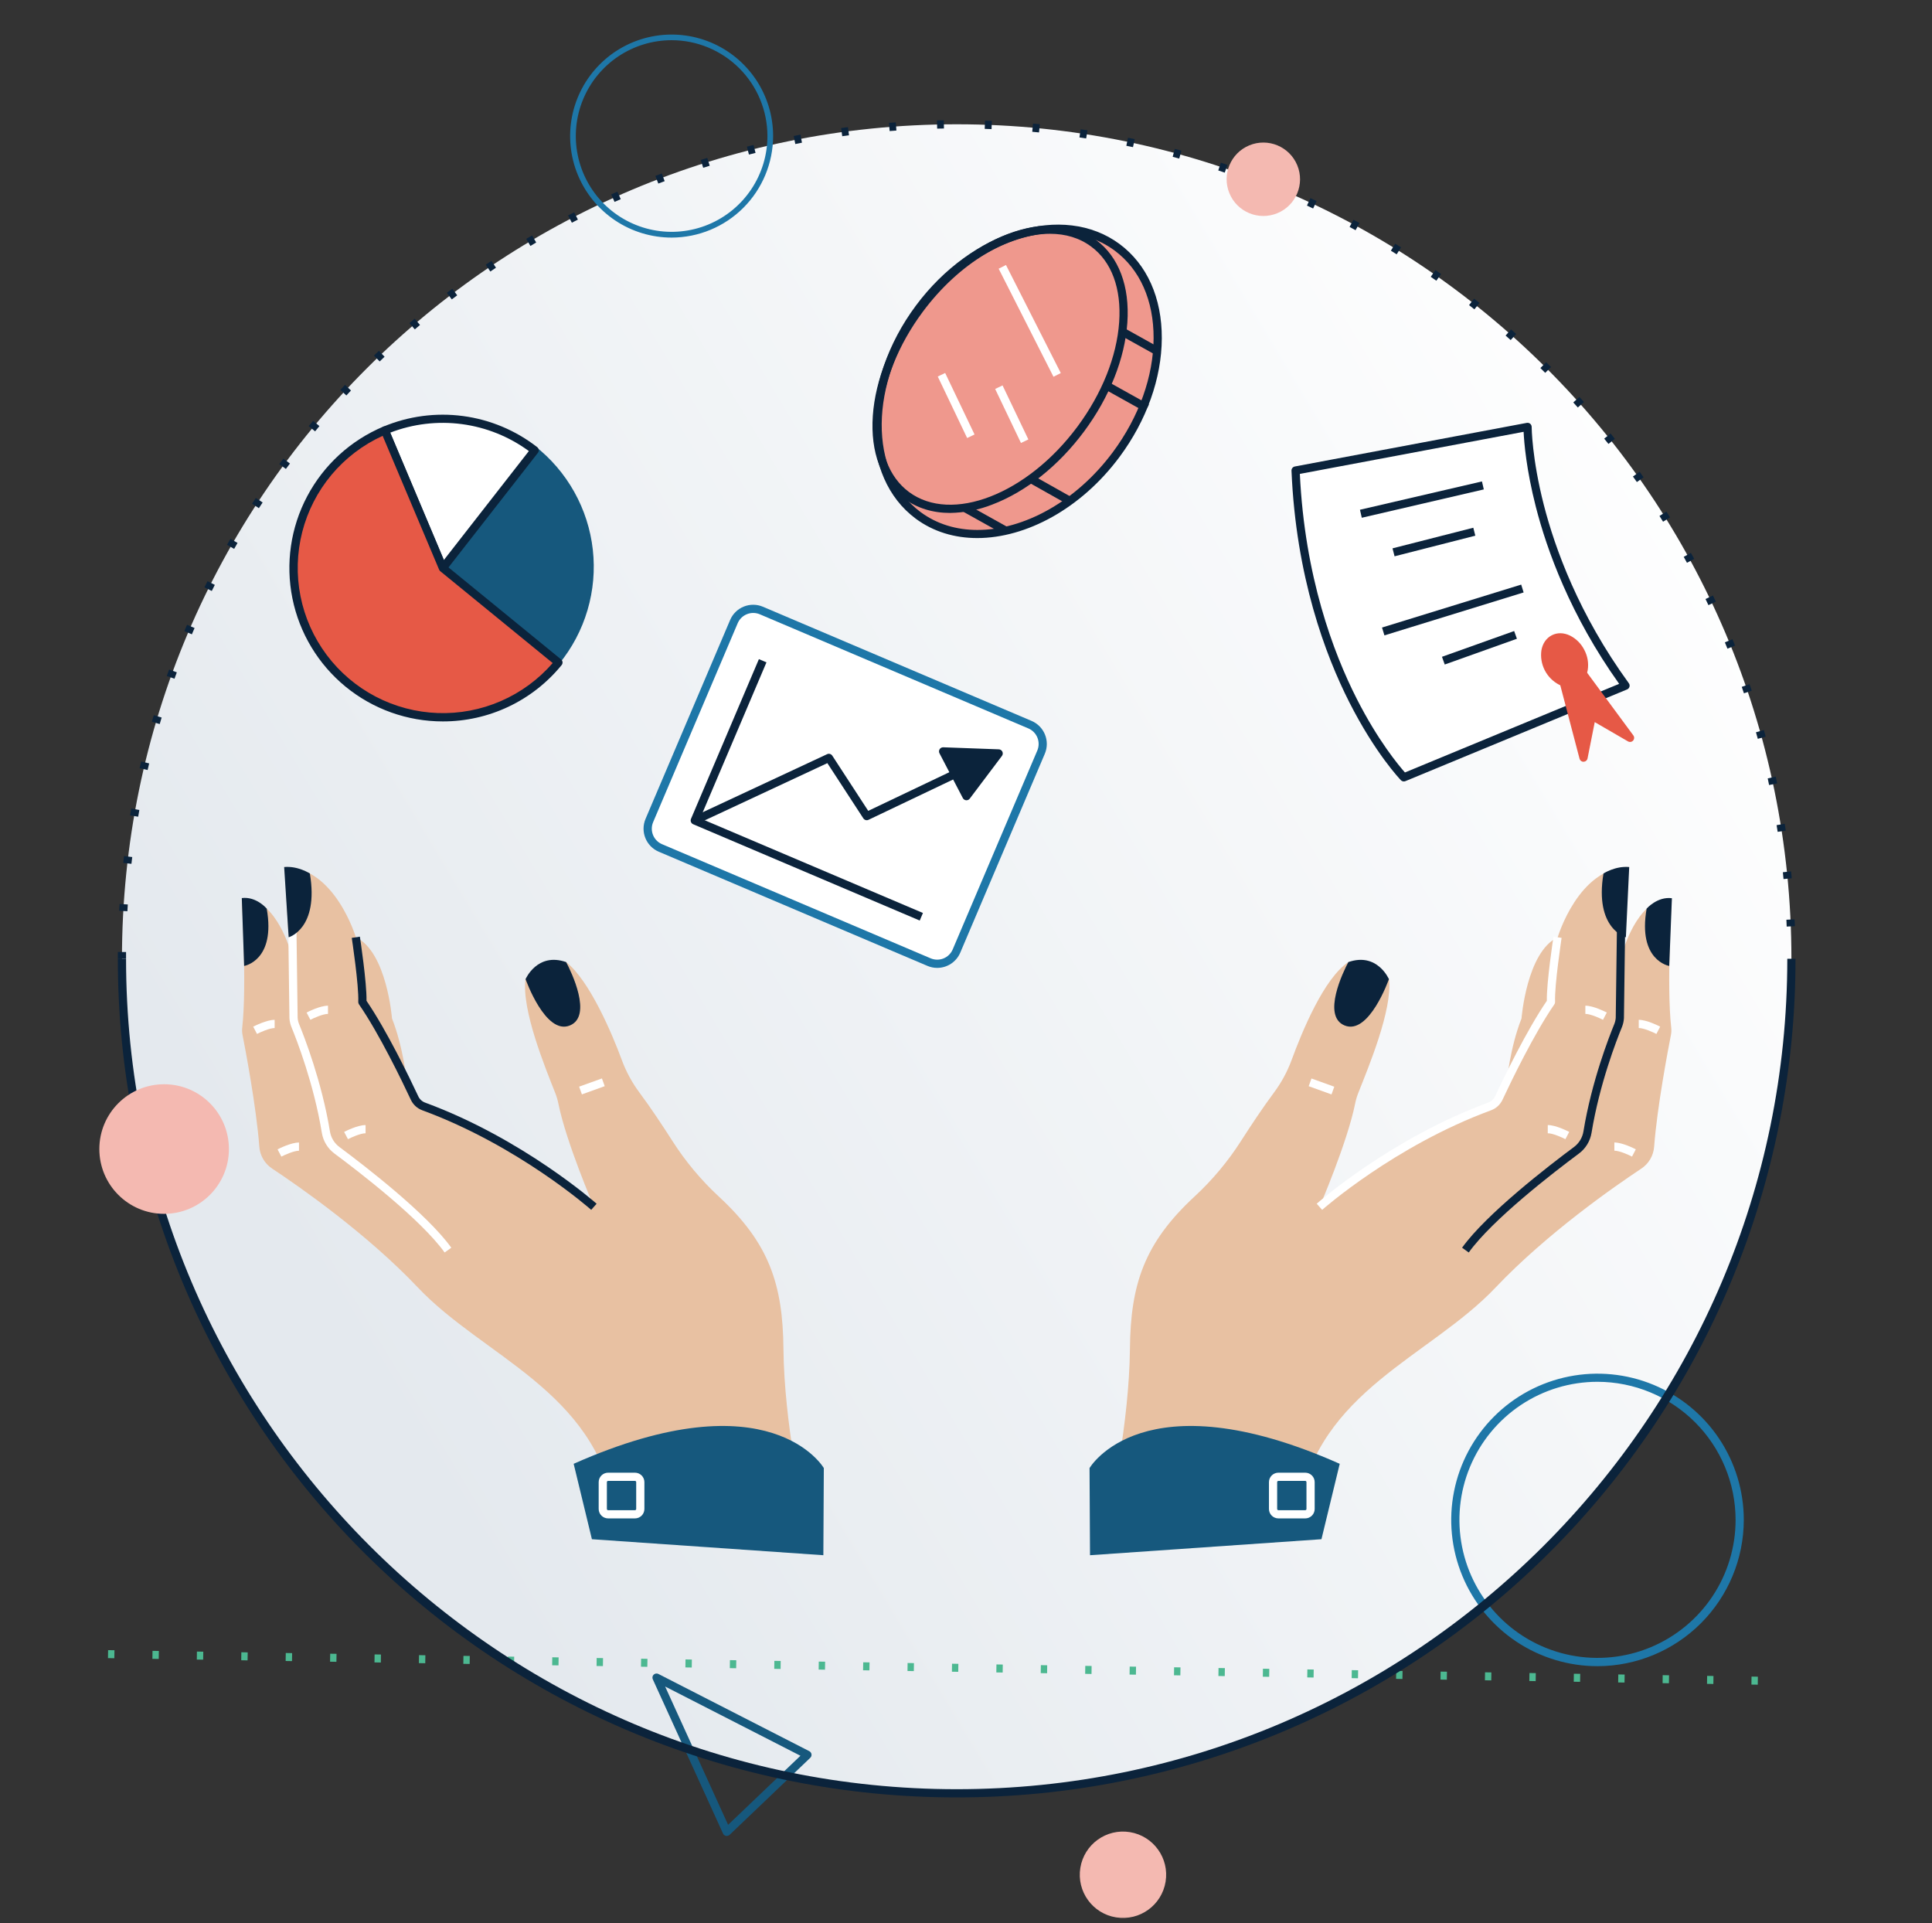 <svg width="420" height="418" viewBox="0 0 420 418" fill="none" xmlns="http://www.w3.org/2000/svg">
<rect x="0" y="0" width="420" height="418" fill="#333333" stroke="none"/>
<mask id="mask0_3783_65976" style="mask-type:luminance" maskUnits="userSpaceOnUse" x="0" y="0" width="420" height="418">
<path d="M419.705 0H0V417.827H419.705V0Z" fill="white"/>
</mask>
<g mask="url(#mask0_3783_65976)">
<path d="M207.976 389.792C308.193 389.792 389.438 308.581 389.438 208.403C389.438 108.225 308.193 27.014 207.976 27.014C107.756 27.014 26.513 108.225 26.513 208.403C26.513 308.581 107.756 389.792 207.976 389.792Z" fill="url(#paint0_linear_3783_65976)"/>
<path d="M347.284 362.161C340.996 362.161 334.846 360.295 329.615 356.805C324.387 353.31 320.309 348.346 317.902 342.538C315.497 336.729 314.867 330.336 316.094 324.172C317.319 318.004 320.351 312.338 324.797 307.893C329.243 303.448 334.911 300.42 341.081 299.193C347.249 297.966 353.644 298.596 359.455 301.002C365.265 303.408 370.233 307.484 373.727 312.709C377.22 317.938 379.086 324.085 379.086 330.372C379.074 338.8 375.718 346.878 369.76 352.838C363.797 358.795 355.716 362.149 347.284 362.161ZM347.284 300.347C341.346 300.347 335.544 302.107 330.607 305.404C325.671 308.701 321.822 313.387 319.551 318.871C317.278 324.353 316.683 330.387 317.842 336.207C319.002 342.03 321.86 347.375 326.057 351.573C330.257 355.768 335.603 358.625 341.429 359.785C347.251 360.943 353.288 360.349 358.772 358.076C364.259 355.806 368.946 351.959 372.245 347.024C375.544 342.089 377.303 336.29 377.303 330.354C377.291 322.401 374.126 314.774 368.496 309.15C362.871 303.524 355.24 300.359 347.284 300.347Z" fill="#1E77A8"/>
<path d="M146.005 51.642C141.641 51.642 137.375 50.347 133.745 47.924C130.118 45.498 127.289 42.053 125.618 38.021C123.95 33.99 123.512 29.552 124.364 25.273C125.214 20.992 127.317 17.06 130.403 13.975C133.487 10.889 137.42 8.787 141.701 7.936C145.98 7.084 150.418 7.521 154.45 9.191C158.481 10.861 161.927 13.69 164.352 17.317C166.775 20.947 168.07 25.213 168.07 29.577C168.062 35.427 165.733 41.034 161.599 45.171C157.462 49.305 151.855 51.634 146.005 51.642ZM146.005 8.737C141.885 8.737 137.859 9.959 134.434 12.247C131.009 14.536 128.338 17.788 126.763 21.594C125.185 25.399 124.773 29.587 125.577 33.627C126.381 37.669 128.365 41.379 131.277 44.292C134.191 47.204 137.9 49.188 141.942 49.992C145.982 50.796 150.17 50.384 153.975 48.806C157.782 47.231 161.034 44.56 163.323 41.135C165.612 37.71 166.833 33.684 166.833 29.565C166.825 24.044 164.629 18.751 160.722 14.847C156.819 10.942 151.525 8.745 146.005 8.737Z" fill="#1E77A8"/>
<path d="M157.992 399.052C157.936 399.059 157.88 399.059 157.823 399.052C157.683 399.025 157.552 398.966 157.44 398.877C157.329 398.788 157.239 398.675 157.181 398.544L141.913 365.014C141.836 364.845 141.814 364.657 141.848 364.476C141.883 364.295 141.973 364.129 142.107 364.001C142.241 363.874 142.411 363.79 142.594 363.764C142.777 363.734 142.964 363.766 143.129 363.849L175.939 380.638C176.065 380.704 176.174 380.799 176.257 380.915C176.34 381.03 176.393 381.164 176.413 381.304C176.434 381.444 176.421 381.589 176.374 381.723C176.328 381.856 176.249 381.978 176.147 382.076L158.611 398.821C158.442 398.975 158.221 399.059 157.992 399.052ZM144.594 366.582L158.284 396.643L174.01 381.631L144.594 366.582Z" fill="#16587D"/>
<path d="M382.123 366.185L380.744 366.162L380.768 364.424L382.147 364.448L382.123 366.185ZM372.467 366.028L371.088 366.008L371.115 364.271L372.495 364.291L372.467 366.028ZM362.811 365.875L361.432 365.852L361.456 364.114L362.836 364.138L362.811 365.875ZM353.155 365.719L351.776 365.695L351.804 363.958L353.183 363.981L353.155 365.719ZM343.499 365.562L342.12 365.542L342.144 363.805L343.524 363.825L343.499 365.562ZM333.844 365.409L332.464 365.385L332.488 363.649L333.868 363.672L333.844 365.409ZM324.188 365.253L322.808 365.229L322.832 363.492L324.212 363.515L324.188 365.253ZM314.532 365.096L313.152 365.076L313.176 363.339L314.556 363.359L314.532 365.096ZM304.876 364.943L303.496 364.919L303.524 363.182L304.903 363.205L304.876 364.943ZM295.22 364.787L293.84 364.763L293.865 363.025L295.244 363.049L295.22 364.787ZM285.564 364.63L284.184 364.607L284.209 362.869L285.588 362.893L285.564 364.63ZM275.908 364.473L274.528 364.453L274.553 362.716L275.932 362.736L275.908 364.473ZM266.252 364.32L264.872 364.297L264.897 362.559L266.276 362.583L266.252 364.32ZM256.596 364.164L255.217 364.14L255.244 362.403L256.624 362.427L256.596 364.164ZM246.94 364.007L245.561 363.987L245.585 362.25L246.964 362.27L246.94 364.007ZM237.284 363.854L235.905 363.83L235.929 362.093L237.308 362.117L237.284 363.854ZM227.628 363.698L226.249 363.674L226.273 361.937L227.652 361.96L227.628 363.698ZM217.972 363.541L216.593 363.521L216.617 361.784L217.996 361.804L217.972 363.541ZM208.316 363.388L206.937 363.364L206.961 361.628L208.34 361.65L208.316 363.388ZM198.66 363.232L197.281 363.208L197.305 361.47L198.685 361.494L198.66 363.232ZM189.004 363.075L187.625 363.054L187.653 361.318L189.032 361.338L189.004 363.075ZM179.348 362.922L177.969 362.898L177.993 361.161L179.373 361.184L179.348 362.922ZM169.692 362.765L168.313 362.742L168.337 361.004L169.717 361.028L169.692 362.765ZM160.037 362.609L158.657 362.588L158.681 360.851L160.061 360.872L160.037 362.609ZM150.381 362.455L149.001 362.432L149.025 360.695L150.405 360.718L150.381 362.455ZM140.725 362.299L139.345 362.276L139.373 360.538L140.752 360.562L140.725 362.299ZM131.069 362.143L129.689 362.122L129.714 360.385L131.093 360.405L131.069 362.143ZM121.413 361.989L120.033 361.966L120.058 360.229L121.437 360.252L121.413 361.989ZM111.757 361.833L110.377 361.809L110.402 360.073L111.781 360.095L111.757 361.833ZM102.101 361.677L100.721 361.656L100.746 359.919L102.125 359.939L102.101 361.677ZM92.445 361.523L91.065 361.499L91.093 359.763L92.472 359.785L92.445 361.523ZM82.789 361.367L81.409 361.343L81.434 359.606L82.814 359.629L82.789 361.367ZM73.133 361.21L71.753 361.19L71.781 359.453L73.16 359.473L73.133 361.21ZM63.477 361.057L62.097 361.033L62.122 359.296L63.502 359.319L63.477 361.057ZM53.821 360.901L52.441 360.877L52.466 359.14L53.846 359.163L53.821 360.901ZM44.165 360.744L42.785 360.724L42.81 358.986L44.19 359.007L44.165 360.744ZM34.509 360.591L33.13 360.567L33.154 358.83L34.534 358.853L34.509 360.591ZM24.853 360.434L23.474 360.411L23.501 358.674L24.881 358.697L24.853 360.434Z" fill="#4CB891"/>
<path d="M242.644 98.772C254.588 82.683 254.678 62.522 242.843 53.742C231.007 44.962 211.728 50.888 199.784 66.977C187.838 83.067 187.749 103.227 199.586 112.007C211.421 120.788 230.699 114.862 242.644 98.772Z" fill="#EF988D"/>
<path d="M212.442 116.953C207.538 116.953 202.931 115.595 199.067 112.734C186.854 103.676 186.861 82.915 199.082 66.459C211.303 50.002 231.181 43.983 243.388 53.042C249.347 57.463 252.602 64.741 252.566 73.541C252.527 82.234 249.264 91.391 243.373 99.323C235.01 110.58 223.064 116.953 212.442 116.953ZM229.978 50.591C219.925 50.591 208.53 56.726 200.514 67.525C188.879 83.191 188.706 102.832 200.128 111.305C203.695 113.94 207.942 115.191 212.478 115.191C222.529 115.191 233.924 109.056 241.94 98.257C247.605 90.627 250.747 81.845 250.783 73.529C250.821 65.315 247.811 58.547 242.326 54.474C238.772 51.839 234.51 50.591 229.975 50.591H229.978Z" fill="#0B233B"/>
<path d="M206.531 111.493C202.747 111.493 199.338 110.447 196.539 108.367C191.605 104.707 189.192 98.317 189.742 90.372C190.286 82.573 193.629 74.178 199.164 66.726C204.697 59.275 211.768 53.654 219.077 50.864C226.525 48.036 233.344 48.488 238.277 52.157C243.211 55.826 245.628 62.211 245.075 70.152C244.533 77.951 241.19 86.35 235.656 93.801C230.121 101.252 223.051 106.873 215.742 109.66C212.809 110.823 209.687 111.444 206.531 111.493ZM228.264 50.817C219.371 50.817 208.529 57.1 200.593 67.787C195.261 74.968 192.04 83.034 191.522 90.494C191.014 97.812 193.172 103.65 197.603 106.938C206.873 113.816 223.303 107.446 234.223 92.737C239.555 85.556 242.777 77.493 243.297 70.03C243.806 62.713 241.659 56.869 237.215 53.601C234.681 51.708 231.611 50.817 228.264 50.817Z" fill="#0B233B"/>
<path d="M210.128 109.594L209.26 111.151L218.257 116.165L219.126 114.608L210.128 109.594Z" fill="#0B233B"/>
<path d="M224.316 103.205L223.443 104.756L232.405 109.802L233.279 108.251L224.316 103.205Z" fill="#0B233B"/>
<path d="M240.777 82.916L239.908 84.473L248.905 89.487L249.774 87.93L240.777 82.916Z" fill="#0B233B"/>
<path d="M244.432 71.321L243.564 72.878L251.322 77.201L252.189 75.644L244.432 71.321Z" fill="#0B233B"/>
<path d="M218.691 57.6L217.1 58.406L229.018 81.895L230.607 81.089L218.691 57.6Z" fill="white"/>
<path d="M217.947 83.774L216.338 84.542L221.949 96.285L223.558 95.516L217.947 83.774Z" fill="white"/>
<path d="M205.47 81.072L203.861 81.84L210.247 95.207L211.857 94.439L205.47 81.072Z" fill="white"/>
<path d="M281.652 102.271L332.081 92.79C332.081 92.79 332.081 119.767 353.373 149.034L305.185 168.963C305.185 168.963 283.518 146.559 281.652 102.271Z" fill="white"/>
<path d="M305.184 169.855C305.066 169.855 304.947 169.831 304.837 169.784C304.727 169.737 304.625 169.668 304.542 169.581C304.32 169.35 298.97 163.758 293.323 152.629C288.127 142.389 281.731 125.347 280.759 102.31C280.751 102.096 280.818 101.885 280.952 101.717C281.086 101.549 281.277 101.434 281.487 101.395L331.916 91.915C332.044 91.891 332.177 91.896 332.302 91.928C332.43 91.961 332.546 92.021 332.647 92.105C332.748 92.188 332.831 92.293 332.885 92.411C332.942 92.529 332.971 92.658 332.971 92.788C332.971 92.857 333.007 99.592 335.622 109.782C338.036 119.183 343.198 133.532 354.094 148.509C354.175 148.618 354.228 148.743 354.252 148.876C354.275 149.01 354.269 149.146 354.23 149.275C354.195 149.405 354.13 149.525 354.04 149.626C353.949 149.727 353.839 149.806 353.713 149.857L305.526 169.787C305.42 169.833 305.303 169.856 305.184 169.855ZM282.575 103.008C283.642 125.336 289.857 141.857 294.912 151.824C299.561 160.986 304.073 166.382 305.422 167.903L351.99 148.642C341.358 133.743 336.276 119.527 333.877 110.16C331.797 102.034 331.328 96.166 331.221 93.861L282.575 103.008Z" fill="#0B233B"/>
<path d="M322.163 104.643L295.642 110.802L296.043 112.539L322.567 106.379L322.163 104.643Z" fill="#0B233B"/>
<path d="M320.282 114.709L302.722 119.189L303.165 120.917L320.721 116.436L320.282 114.709Z" fill="#0B233B"/>
<path d="M330.695 127.07L300.439 136.403L300.962 138.107L331.221 128.773L330.695 127.07Z" fill="#0B233B"/>
<path d="M329.164 137.162L313.474 142.762L314.074 144.44L329.764 138.841L329.164 137.162Z" fill="#0B233B"/>
<path d="M342.51 148.072C344.447 147.075 344.952 144.202 343.638 141.655C342.325 139.109 339.692 137.853 337.757 138.85C335.819 139.847 335.314 142.72 336.628 145.267C337.941 147.813 340.574 149.069 342.51 148.072Z" fill="#E65946"/>
<path d="M341.066 149.34C340.332 149.331 339.61 149.159 338.95 148.836C337.609 148.141 336.519 147.05 335.826 145.709C335.137 144.37 334.875 142.848 335.087 141.354C335.348 139.869 336.148 138.704 337.339 138.086C338.531 137.468 339.937 137.493 341.304 138.149C342.654 138.828 343.747 139.926 344.422 141.277C345.132 142.61 345.391 144.137 345.159 145.63C344.897 147.115 344.098 148.283 342.906 148.898C342.339 149.191 341.706 149.342 341.066 149.34ZM339.197 139.432C338.837 139.429 338.484 139.512 338.162 139.676C337.803 139.882 337.499 140.169 337.271 140.515C337.045 140.86 336.9 141.253 336.852 141.663C336.71 142.771 336.909 143.897 337.419 144.889C337.931 145.883 338.733 146.697 339.717 147.225C340.074 147.443 340.478 147.566 340.897 147.581C341.313 147.596 341.729 147.504 342.097 147.314C342.469 147.123 342.787 146.839 343.016 146.49C343.245 146.142 343.382 145.74 343.411 145.324C343.578 144.216 343.379 143.083 342.844 142.098C342.35 141.091 341.545 140.271 340.546 139.763C340.128 139.553 339.666 139.44 339.197 139.432Z" fill="#E65946"/>
<path d="M338.927 144.444L344.242 164.691L346.067 155.561L354.371 160.374L341.917 143.493L338.927 144.444Z" fill="#E65946"/>
<path d="M344.242 165.583C344.047 165.583 343.853 165.517 343.699 165.397C343.542 165.276 343.432 165.108 343.38 164.918L338.067 144.671C338.01 144.449 338.037 144.214 338.149 144.014C338.26 143.814 338.444 143.663 338.661 143.595L341.633 142.645C341.812 142.588 342.002 142.589 342.177 142.646C342.356 142.704 342.51 142.816 342.62 142.965L355.074 159.846C355.195 160.011 355.257 160.213 355.248 160.418C355.239 160.624 355.159 160.819 355.023 160.972C354.886 161.124 354.699 161.226 354.496 161.258C354.295 161.289 354.087 161.251 353.908 161.147L346.683 156.958L345.117 164.855C345.078 165.052 344.971 165.23 344.82 165.361C344.665 165.491 344.471 165.565 344.269 165.571L344.242 165.583ZM340.008 145.036L344.127 160.732L345.193 155.383C345.221 155.245 345.283 155.114 345.369 155.003C345.458 154.891 345.572 154.803 345.702 154.745C345.83 154.687 345.973 154.66 346.115 154.667C346.255 154.674 346.395 154.715 346.517 154.786L351.108 157.461L341.58 144.543L340.008 145.036Z" fill="#E65946"/>
<path d="M223.915 157.517L165.511 132.7C163.198 131.717 160.526 132.795 159.543 135.107L141.154 178.348C140.171 180.659 141.249 183.33 143.561 184.313L201.965 209.131C204.278 210.112 206.95 209.035 207.933 206.723L226.322 163.483C227.305 161.171 226.228 158.5 223.915 157.517Z" fill="white"/>
<path d="M203.736 210.381C203.007 210.38 202.287 210.233 201.617 209.946L143.211 185.13C141.884 184.565 140.837 183.497 140.297 182.16C139.758 180.823 139.771 179.327 140.333 178L158.723 134.758C159.289 133.432 160.358 132.386 161.695 131.846C163.032 131.308 164.528 131.32 165.856 131.882L224.259 156.698C225.584 157.265 226.63 158.333 227.171 159.669C227.71 161.006 227.699 162.501 227.138 163.828L208.752 207.071C208.333 208.054 207.634 208.891 206.742 209.48C205.85 210.068 204.805 210.381 203.736 210.381ZM202.315 208.301C203.207 208.68 204.214 208.689 205.113 208.326C206.012 207.964 206.73 207.258 207.11 206.366L225.504 163.13C225.88 162.238 225.887 161.233 225.525 160.334C225.162 159.436 224.46 158.717 223.569 158.335L165.169 133.519C164.276 133.143 163.27 133.135 162.372 133.498C161.474 133.86 160.754 134.563 160.372 135.453L141.986 178.698C141.607 179.591 141.598 180.597 141.961 181.496C142.324 182.395 143.029 183.114 143.922 183.493L202.315 208.301Z" fill="#1E77A8"/>
<path d="M199.942 200.089L150.693 179.159C150.476 179.067 150.304 178.893 150.215 178.674C150.17 178.566 150.146 178.45 150.146 178.333C150.146 178.215 150.17 178.099 150.215 177.991L164.977 143.272L166.621 143.971L152.209 177.869L200.637 198.446L199.942 200.089Z" fill="#0B233B"/>
<path d="M151.419 179.147L150.663 177.531L179.806 163.93C180 163.838 180.222 163.82 180.429 163.879C180.636 163.938 180.814 164.07 180.932 164.251L188.745 176.25L211.462 165.424L212.229 167.031L188.811 178.193C188.616 178.287 188.393 178.306 188.185 178.247C187.977 178.189 187.797 178.057 187.679 177.875L179.859 165.873L151.419 179.147Z" fill="#0B233B"/>
<path d="M205.025 163.33L217.104 163.772L210.101 173.059L205.025 163.33Z" fill="#0B233B"/>
<path d="M210.102 173.945H210.031C209.881 173.933 209.736 173.883 209.61 173.8C209.484 173.717 209.382 173.604 209.312 173.47L204.235 163.737C204.162 163.599 204.127 163.443 204.134 163.287C204.14 163.13 204.188 162.978 204.271 162.846C204.355 162.714 204.471 162.607 204.61 162.534C204.748 162.462 204.903 162.427 205.058 162.433L217.134 162.875C217.297 162.881 217.456 162.932 217.592 163.021C217.728 163.11 217.837 163.236 217.907 163.382C217.977 163.529 218.005 163.693 217.99 163.855C217.974 164.017 217.914 164.171 217.815 164.302L210.815 173.592C210.733 173.702 210.625 173.791 210.501 173.853C210.377 173.914 210.241 173.946 210.102 173.945ZM206.536 164.269L210.254 171.399L215.375 164.602L206.536 164.269Z" fill="#0B233B"/>
<path d="M174.63 327.961C174.63 327.961 170.469 309.282 170.315 293.225C170.187 279.237 167.245 270.22 156.248 260.066C152.391 256.489 149.007 252.436 146.177 248.003C144.014 244.625 141.405 240.692 139.044 237.527C137.421 235.355 136.12 232.959 135.18 230.415C133.074 224.666 128.101 213.011 123.058 209.122C123.058 209.122 120.383 208.528 118.689 208.991C116.251 209.643 114.23 212.83 114.23 212.83C113.374 219.52 118.501 231.999 120.733 237.644C121.016 238.37 121.235 239.119 121.387 239.884C123.105 248.374 129.115 262.302 129.115 262.302C129.115 262.302 112.768 247.745 90.741 239.999L88.447 235.246C88.447 235.246 87.724 227.712 85.216 221.369C85.216 221.369 84.095 206.897 77.355 203.724C77.355 203.724 72.825 188.459 61.884 188.459L62.877 205.905C62.877 205.905 59.31 194.408 52.564 195.596C52.564 195.596 53.684 214.271 52.662 223.345C52.6 223.884 52.622 224.43 52.727 224.963C53.369 228.232 55.729 240.671 56.374 249.246C56.444 250.197 56.731 251.12 57.213 251.944C57.695 252.768 58.358 253.471 59.153 253.998C65.05 257.905 79.697 268.093 90.839 279.846C105.106 294.912 129.314 302.247 133.677 327.976L174.63 327.961Z" fill="#E8C1A2"/>
<path d="M96.659 272.243C91.528 265.092 78.231 254.836 72.738 250.759C71.255 249.665 70.259 248.033 69.962 246.215C68.23 235.59 64.482 225.982 63.376 223.29C63.117 222.662 62.963 221.995 62.921 221.317V221.276L62.624 198.833L64.407 198.81L64.705 221.229C64.735 221.704 64.843 222.172 65.023 222.613C66.149 225.349 69.959 235.114 71.725 245.926C71.946 247.289 72.693 248.512 73.805 249.331C79.357 253.457 92.827 263.849 98.111 271.203L96.659 272.243Z" fill="white"/>
<path d="M128.523 262.974C128.365 262.834 112.705 249.01 91.805 241.333C91.257 241.132 90.755 240.826 90.326 240.43C89.897 240.036 89.55 239.559 89.305 239.031C87.382 234.919 82.434 224.672 78.041 218.309C77.93 218.148 77.875 217.956 77.883 217.762C78.044 214.223 76.486 203.964 76.471 203.861L78.234 203.593C78.299 204.009 79.753 213.608 79.675 217.538C84.101 224.027 89.002 234.176 90.922 238.276C91.066 238.594 91.272 238.879 91.527 239.116C91.782 239.354 92.081 239.539 92.408 239.66C113.639 247.471 129.536 261.5 129.697 261.645L128.523 262.974Z" fill="#0B233B"/>
<path d="M130.855 234.412L125.897 236.195L126.501 237.874L131.459 236.089L130.855 234.412Z" fill="white"/>
<path d="M62.752 203.727C62.752 203.727 69.374 201.905 67.365 189.867C67.365 189.867 64.758 188.171 61.774 188.462L62.752 203.727Z" fill="#0B233B"/>
<path d="M53.072 209.959C53.072 209.959 59.991 208.824 57.982 197.499C57.982 197.499 55.738 194.805 52.564 195.203L53.072 209.959Z" fill="#0B233B"/>
<path d="M55.869 224.737L55.042 223.157C55.34 223.006 57.949 221.672 59.703 221.672V223.455C58.585 223.451 56.508 224.405 55.869 224.737Z" fill="white"/>
<path d="M61.165 251.4L60.339 249.825C60.636 249.67 63.246 248.339 64.999 248.339V250.121C63.885 250.121 61.804 251.064 61.165 251.4Z" fill="white"/>
<path d="M67.472 221.665L66.649 220.085C66.946 219.933 69.552 218.599 71.306 218.599V220.382C70.189 220.378 68.159 221.303 67.472 221.665Z" fill="white"/>
<path d="M75.643 247.611L74.811 246.03C75.108 245.879 77.718 244.545 79.471 244.545V246.328C78.359 246.324 76.33 247.255 75.643 247.611Z" fill="white"/>
<path d="M124.709 318.174L128.677 334.564L178.99 338.043L179.091 319.101C179.091 319.101 167.541 299.142 124.709 318.174Z" fill="#16587D"/>
<path d="M138.039 330.039H132.199C131.656 330.039 131.134 329.822 130.75 329.439C130.365 329.057 130.149 328.536 130.148 327.993V322.154C130.149 321.611 130.365 321.091 130.75 320.705C131.134 320.321 131.655 320.105 132.199 320.105H138.039C138.582 320.108 139.102 320.321 139.487 320.708C139.871 321.091 140.086 321.611 140.087 322.154V327.993C140.086 328.536 139.871 329.057 139.486 329.439C139.102 329.822 138.582 330.039 138.039 330.039ZM132.199 321.887C132.128 321.887 132.06 321.917 132.011 321.968C131.96 322.015 131.932 322.083 131.931 322.154V327.993C131.932 328.064 131.961 328.13 132.011 328.18C132.061 328.231 132.129 328.257 132.199 328.257H138.039C138.109 328.257 138.176 328.227 138.225 328.18C138.275 328.13 138.303 328.064 138.304 327.993V322.154C138.303 322.083 138.275 322.018 138.225 321.968C138.177 321.917 138.109 321.89 138.039 321.887H132.199Z" fill="white"/>
<path d="M27.403 208.403H25.62C25.62 207.907 25.62 207.408 25.62 206.918L27.403 206.933C27.406 207.417 27.403 207.91 27.403 208.403ZM388.41 201.398C388.392 200.905 388.371 200.412 388.348 199.913L390.131 199.829L390.194 201.314L388.41 201.398ZM27.694 198.064L25.911 197.966L26 196.481L27.784 196.597L27.694 198.064ZM387.724 191.076C387.676 190.586 387.628 190.096 387.578 189.591L389.361 189.407C389.415 189.904 389.462 190.396 389.51 190.893L387.724 191.076ZM28.571 187.761L26.788 187.56C26.844 187.063 26.904 186.57 26.963 186.074L28.747 186.29C28.684 186.781 28.628 187.271 28.571 187.761ZM386.449 180.812C386.375 180.325 386.297 179.84 386.217 179.354L387.98 179.056C388.057 179.547 388.137 180.039 388.211 180.542L386.449 180.812ZM30.037 177.523L28.28 177.226C28.363 176.733 28.449 176.246 28.538 175.74L30.292 176.058C30.206 176.552 30.12 177.036 30.037 177.523ZM384.585 170.64C384.484 170.158 384.386 169.677 384.288 169.196L386.03 168.809C386.137 169.297 386.241 169.781 386.345 170.268L384.585 170.64ZM32.087 167.372L30.349 166.967C30.462 166.483 30.576 165.999 30.693 165.518L32.429 165.934C32.307 166.424 32.197 166.905 32.087 167.383V167.372ZM382.13 160.592C381.999 160.114 381.866 159.641 381.732 159.166L383.45 158.681C383.584 159.159 383.718 159.638 383.848 160.119L382.13 160.592ZM34.718 157.383L33.009 156.878C33.148 156.403 33.291 155.925 33.437 155.449L35.143 155.966C35 156.438 34.857 156.908 34.718 157.383ZM379.119 150.699C378.961 150.231 378.801 149.765 378.641 149.299L380.326 148.705C380.49 149.175 380.65 149.647 380.81 150.116L379.119 150.699ZM37.931 147.529L36.251 146.934C36.42 146.465 36.591 145.996 36.766 145.526L38.439 146.141C38.266 146.596 38.1 147.062 37.931 147.529ZM375.532 140.992C375.348 140.535 375.161 140.078 374.973 139.623L376.622 138.942C376.822 139.404 377.009 139.864 377.187 140.324L375.532 140.992ZM41.711 137.873L40.068 137.175C40.264 136.717 40.46 136.257 40.662 135.799L42.3 136.509C42.097 136.964 41.904 137.419 41.711 137.873ZM371.398 131.536C371.199 131.09 370.988 130.646 370.765 130.205L372.372 129.433C372.587 129.878 372.801 130.325 373.012 130.775L371.398 131.536ZM46.039 128.455L44.44 127.664L45.108 126.328L46.701 127.13L46.039 128.455ZM366.734 122.329C366.5 121.895 366.265 121.467 366.024 121.036L367.584 120.172C367.825 120.605 368.066 121.042 368.3 121.477L366.734 122.329ZM50.901 119.307L49.35 118.416C49.595 117.982 49.844 117.551 50.096 117.121L51.638 118.012C51.392 118.446 51.147 118.878 50.901 119.307ZM361.536 113.398C361.278 112.982 361.016 112.566 360.755 112.15L362.262 111.197C362.525 111.618 362.79 112.037 363.052 112.459L361.536 113.398ZM56.278 110.457L54.792 109.488C55.063 109.07 55.336 108.653 55.609 108.235L57.095 109.218C56.818 109.628 56.545 110.041 56.278 110.457ZM355.842 104.779C355.544 104.375 355.274 103.974 354.985 103.576L356.439 102.539C356.727 102.935 357.013 103.34 357.298 103.754L355.842 104.779ZM62.151 101.93L60.712 100.876C61.007 100.479 61.304 100.083 61.604 99.687L63.033 100.751C62.738 101.137 62.444 101.53 62.151 101.93ZM349.66 96.493L348.738 95.341L350.126 94.224C350.438 94.62 350.75 95.008 351.056 95.388L349.66 96.493ZM68.493 93.754L67.117 92.622C67.432 92.238 67.75 91.855 68.071 91.472L69.438 92.619C69.127 92.997 68.815 93.376 68.502 93.754H68.493ZM343.002 88.573C342.675 88.204 342.348 87.838 342.018 87.474L343.341 86.285C343.674 86.653 344.006 87.023 344.337 87.393L343.002 88.573ZM75.296 85.958L73.989 84.749C74.324 84.383 74.663 84.018 75.005 83.656L76.304 84.877L75.296 85.958ZM335.913 81.041C335.565 80.691 335.215 80.343 334.867 79.999L336.121 78.73C336.475 79.078 336.825 79.431 337.177 79.782L335.913 81.041ZM82.537 78.564L81.297 77.28C81.654 76.936 82.014 76.592 82.376 76.249L83.604 77.542L82.537 78.564ZM328.409 73.92L327.303 72.94L328.492 71.603L329.607 72.592L328.409 73.92ZM90.178 71.594L89.016 70.242C89.391 69.918 89.771 69.594 90.149 69.273L91.302 70.634L90.178 71.594ZM320.521 67.238L319.358 66.32L320.461 64.918L321.632 65.845L320.521 67.238ZM98.218 65.073L97.133 63.658L98.322 62.767L99.395 64.19L98.218 65.073ZM312.246 61.017L311.033 60.167L312.053 58.703C312.463 58.988 312.87 59.275 313.278 59.564L312.246 61.017ZM106.599 59.021L105.598 57.535C106.007 57.256 106.421 56.977 106.834 56.703L107.824 58.189C107.404 58.468 106.997 58.744 106.59 59.021H106.599ZM303.626 55.277C303.207 55.016 302.789 54.755 302.366 54.496L303.299 52.978C303.724 53.239 304.15 53.502 304.572 53.765L303.626 55.277ZM115.31 53.459L114.393 51.929C114.82 51.676 115.245 51.421 115.673 51.171L116.565 52.707L115.31 53.459ZM294.689 50.036L293.388 49.332L294.232 47.761L295.546 48.477L294.689 50.036ZM124.32 48.408L123.493 46.828L124.813 46.145L125.63 47.731C125.181 47.954 124.741 48.18 124.311 48.408H124.32ZM285.461 45.319L284.12 44.689L284.872 43.072C285.327 43.283 285.764 43.497 286.227 43.711L285.461 45.319ZM133.602 43.884L132.867 42.258C133.316 42.053 133.758 41.852 134.222 41.664L134.945 43.292L133.602 43.884ZM275.968 41.139L274.592 40.586L275.251 38.931C275.715 39.115 276.179 39.299 276.639 39.49L275.968 41.139ZM143.113 39.9L142.473 38.239C142.937 38.058 143.404 37.882 143.867 37.707L144.494 39.377L143.113 39.9ZM266.249 37.523L264.84 37.047L265.402 35.357C265.877 35.514 266.353 35.672 266.826 35.835L266.249 37.523ZM152.873 36.474L152.329 34.775L153.753 34.326L154.284 36.028C153.812 36.168 153.342 36.314 152.873 36.465V36.474ZM256.357 34.469C255.882 34.335 255.406 34.207 254.931 34.08L255.392 32.356L256.833 32.751L256.357 34.469ZM162.814 33.598L162.369 31.872C162.85 31.747 163.335 31.625 163.816 31.507L164.247 33.236L162.814 33.598ZM246.302 31.982L244.855 31.685L245.218 29.941L246.677 30.238L246.302 31.982ZM172.89 31.308L172.545 29.561C173.033 29.463 173.52 29.37 174.01 29.264L174.341 31.013L172.89 31.308ZM236.123 30.089C235.639 30.012 235.151 29.938 234.663 29.867L234.925 28.102L236.411 28.328L236.123 30.089ZM183.094 29.605L182.85 27.837L184.336 27.641L184.565 29.409C184.086 29.471 183.59 29.537 183.109 29.605H183.094ZM225.875 28.785L224.404 28.645L224.564 26.863L226.05 27.003L225.875 28.785ZM193.398 28.488L193.256 26.706L194.742 26.593L194.87 28.375L193.398 28.488ZM215.556 28.066L214.07 28.01L214.129 26.227C214.628 26.242 215.124 26.263 215.615 26.281L215.556 28.066ZM203.732 27.959L203.691 26.177L205.177 26.147L205.206 27.93L203.732 27.959Z" fill="#0B233B"/>
<path d="M207.961 390.683C184.009 390.705 160.289 386.002 138.157 376.848C116.025 367.695 95.915 354.268 78.979 337.337C62.043 320.409 48.613 300.304 39.456 278.181C30.301 256.057 25.599 232.346 25.62 208.403H27.403C27.403 307.931 108.407 388.901 207.974 388.901C307.541 388.901 388.544 307.931 388.544 208.403H390.328C390.348 232.348 385.646 256.061 376.489 278.187C367.332 300.313 353.898 320.415 336.959 337.346C320.021 354.277 299.908 367.704 277.775 376.853C255.639 386.007 231.916 390.708 207.961 390.683Z" fill="#0B233B"/>
<path d="M116.227 97.881L96.263 123.469L121.399 144.005C124.137 140.657 126.178 136.796 127.402 132.649C128.626 128.502 129.009 124.152 128.526 119.855C128.044 115.558 126.708 111.4 124.596 107.627C122.484 103.853 119.639 100.539 116.227 97.881Z" fill="#16587D"/>
<path d="M120.86 144.618C120.653 144.618 120.454 144.547 120.295 144.417L95.159 123.881C94.979 123.733 94.864 123.522 94.838 123.29C94.813 123.059 94.879 122.826 95.023 122.642L114.986 97.054C115.132 96.868 115.346 96.747 115.58 96.717C115.815 96.688 116.052 96.754 116.238 96.899C119.743 99.631 122.665 103.036 124.836 106.914C127.006 110.791 128.378 115.063 128.873 119.478C129.368 123.894 128.974 128.363 127.717 132.624C126.46 136.886 124.362 140.852 121.549 144.292C121.466 144.394 121.36 144.476 121.241 144.533C121.122 144.59 120.992 144.618 120.86 144.618ZM96.963 123.052L120.726 142.465C125.727 135.982 128.013 127.811 127.1 119.676C126.189 111.54 122.149 104.078 115.837 98.863L96.963 123.052Z" fill="#16587D"/>
<path d="M116.227 97.88C111.671 94.333 106.254 92.064 100.53 91.303C94.807 90.543 88.984 91.32 83.661 93.554L96.263 123.469L116.227 97.88Z" fill="white"/>
<path d="M96.262 124.361H96.146C95.992 124.34 95.846 124.28 95.722 124.185C95.599 124.091 95.502 123.966 95.442 123.823L82.84 93.912C82.748 93.694 82.746 93.448 82.834 93.23C82.923 93.011 83.095 92.836 83.312 92.744C88.782 90.447 94.765 89.648 100.647 90.429C106.528 91.209 112.095 93.541 116.776 97.185C116.962 97.331 117.083 97.544 117.113 97.779C117.141 98.013 117.076 98.25 116.931 98.436L96.966 124.016C96.883 124.123 96.776 124.21 96.654 124.27C96.532 124.33 96.398 124.361 96.262 124.361ZM84.834 94.042L96.494 121.722L114.969 98.044C110.686 94.901 105.681 92.886 100.414 92.187C95.147 91.488 89.789 92.126 84.834 94.042Z" fill="#0B233B"/>
<path d="M83.661 93.554C79.119 95.469 75.072 98.391 71.828 102.1C68.583 105.81 66.227 110.21 64.936 114.964C63.646 119.72 63.456 124.707 64.38 129.547C65.305 134.387 67.319 138.953 70.272 142.899C73.224 146.844 77.036 150.067 81.419 152.321C85.803 154.574 90.642 155.801 95.57 155.908C100.498 156.015 105.386 154.998 109.863 152.936C114.339 150.873 118.288 147.819 121.408 144.004L96.272 123.468L83.661 93.554Z" fill="#E65946"/>
<path d="M96.263 156.809C88.563 156.808 81.1 154.144 75.141 149.269C69.183 144.395 65.094 137.61 63.569 130.066C62.045 122.522 63.178 114.683 66.776 107.879C70.375 101.074 76.217 95.724 83.313 92.734C83.421 92.689 83.537 92.666 83.655 92.666C83.772 92.666 83.888 92.689 83.996 92.734C84.105 92.779 84.204 92.844 84.287 92.927C84.37 93.009 84.436 93.107 84.481 93.216L97 122.925L121.966 143.318C122.148 143.465 122.264 143.679 122.29 143.912C122.301 144.028 122.289 144.146 122.255 144.259C122.221 144.371 122.165 144.475 122.09 144.565C118.967 148.397 115.028 151.486 110.56 153.603C106.092 155.721 101.208 156.817 96.263 156.809ZM83.185 94.733C78.895 96.691 75.097 99.585 72.072 103.2C69.047 106.817 66.871 111.065 65.704 115.633C64.537 120.2 64.407 124.971 65.326 129.594C66.245 134.218 68.189 138.577 71.014 142.352C73.839 146.126 77.474 149.221 81.652 151.407C85.831 153.593 90.446 154.816 95.159 154.985C99.872 155.155 104.562 154.267 108.887 152.386C113.212 150.506 117.061 147.682 120.15 144.12L95.713 124.159C95.601 124.066 95.513 123.948 95.457 123.814L83.185 94.733Z" fill="#0B233B"/>
<path d="M241.323 327.96C241.323 327.96 245.484 309.282 245.636 293.224C245.767 279.234 248.718 270.211 259.703 260.057C263.563 256.484 266.951 252.434 269.784 248.003C271.949 244.625 274.56 240.692 276.917 237.527C278.54 235.355 279.842 232.959 280.781 230.415C282.983 224.411 287.823 212.557 293.148 209.122C293.148 209.122 295.823 208.6 297.274 208.991C299.78 209.663 300.246 211.621 301.967 212.83C302.725 219.527 297.45 232.049 295.244 237.649C294.962 238.376 294.745 239.125 294.593 239.889C292.875 248.381 286.865 262.309 286.865 262.309C286.865 262.309 303.227 247.751 325.242 240.006L327.533 235.252C327.533 235.252 328.256 227.717 330.764 221.374C330.764 221.374 331.884 206.903 338.629 203.73C338.629 203.73 343.155 188.465 354.084 188.465L353.094 205.911C353.094 205.911 356.66 194.413 363.405 195.601C363.405 195.601 362.284 214.277 363.306 223.35C363.369 223.89 363.348 224.436 363.244 224.97C362.602 228.237 360.239 240.677 359.594 249.251C359.523 250.203 359.237 251.126 358.756 251.95C358.274 252.773 357.612 253.477 356.815 254.005C350.922 257.912 336.275 268.098 325.129 279.852C310.863 294.917 286.657 302.253 282.294 327.982L241.323 327.96Z" fill="#E8C1A2"/>
<path d="M319.291 272.243L317.844 271.203C323.12 263.849 336.598 253.457 342.147 249.331C343.259 248.511 344.005 247.288 344.227 245.926C345.99 235.114 349.801 225.349 350.927 222.613C351.108 222.172 351.215 221.704 351.248 221.229L351.545 198.81L353.328 198.833L353.031 221.276V221.317C352.99 221.995 352.838 222.662 352.579 223.29C351.471 225.982 347.723 235.59 345.99 246.215C345.693 248.033 344.697 249.665 343.214 250.759C337.727 254.836 324.425 265.092 319.291 272.243Z" fill="#0B233B"/>
<path d="M287.429 262.974L286.239 261.642C286.397 261.5 302.29 247.471 323.525 239.657C324.188 239.412 324.729 238.915 325.027 238.273C326.943 234.173 331.845 224.012 336.269 217.535C336.193 213.605 337.649 204.006 337.711 203.59L339.474 203.857C339.474 203.961 337.901 214.22 338.062 217.759C338.071 217.953 338.015 218.145 337.904 218.305C333.512 224.669 328.563 234.915 326.64 239.028C326.396 239.556 326.049 240.032 325.621 240.428C325.192 240.823 324.691 241.129 324.143 241.33C303.228 249.028 287.583 262.834 287.429 262.974Z" fill="white"/>
<path d="M285.103 234.423L284.497 236.099L289.457 237.884L290.061 236.207L285.103 234.423Z" fill="white"/>
<path d="M353.452 203.727C353.452 203.727 346.575 201.905 348.583 189.867C348.583 189.867 351.19 188.171 354.177 188.462L353.452 203.727Z" fill="#0B233B"/>
<path d="M362.877 209.96C362.877 209.96 355.975 208.825 357.966 197.5C357.966 197.5 360.282 194.825 363.456 195.236L362.877 209.96Z" fill="#0B233B"/>
<path d="M360.084 224.737C359.395 224.381 357.368 223.451 356.248 223.451V221.668C358.004 221.668 360.617 223.006 360.908 223.153L360.084 224.737Z" fill="white"/>
<path d="M354.786 251.398C354.097 251.039 352.067 250.112 350.949 250.112V248.33C352.703 248.33 355.319 249.663 355.61 249.816L354.786 251.398Z" fill="white"/>
<path d="M348.477 221.665C347.791 221.309 345.761 220.379 344.643 220.379V218.597C346.397 218.597 349.009 219.934 349.304 220.082L348.477 221.665Z" fill="white"/>
<path d="M340.309 247.611C339.62 247.254 337.59 246.325 336.472 246.325V244.542C338.226 244.542 340.841 245.879 341.132 246.027L340.309 247.611Z" fill="white"/>
<path d="M291.243 318.174L287.272 334.564L236.96 338.043L236.858 319.101C236.858 319.101 248.405 299.142 291.243 318.174Z" fill="#16587D"/>
<path d="M283.752 330.039H277.911C277.367 330.039 276.847 329.822 276.461 329.439C276.077 329.057 275.86 328.536 275.86 327.993V322.154C275.86 321.611 276.077 321.091 276.461 320.705C276.847 320.321 277.367 320.105 277.911 320.105H283.752C284.295 320.108 284.815 320.321 285.199 320.708C285.582 321.091 285.799 321.611 285.799 322.154V327.993C285.799 328.536 285.582 329.057 285.199 329.439C284.815 329.822 284.295 330.039 283.752 330.039ZM277.911 321.887C277.84 321.887 277.771 321.917 277.724 321.968C277.673 322.015 277.643 322.083 277.643 322.154V327.993C277.643 328.064 277.673 328.13 277.724 328.18C277.774 328.231 277.84 328.257 277.911 328.257H283.752C283.823 328.257 283.888 328.227 283.938 328.18C283.986 328.13 284.016 328.064 284.016 327.993V322.154C284.016 322.083 283.986 322.018 283.938 321.968C283.888 321.917 283.823 321.89 283.752 321.887H277.911Z" fill="white"/>
<path d="M292.281 222.886C297.61 225.112 301.938 212.829 301.938 212.829C301.938 212.829 299.405 206.924 293.12 209.122C292.002 211.202 287.345 220.827 292.281 222.886Z" fill="#0B233B"/>
<path d="M123.91 222.886C118.584 225.112 114.256 212.829 114.256 212.829C114.256 212.829 116.789 206.924 123.072 209.122C124.19 211.202 128.85 220.827 123.91 222.886Z" fill="#0B233B"/>
<path d="M35.68 263.841C43.458 263.841 49.764 257.535 49.764 249.758C49.764 241.978 43.458 235.673 35.68 235.673C27.901 235.673 21.596 241.978 21.596 249.758C21.596 257.535 27.901 263.841 35.68 263.841Z" fill="#F4B9B1"/>
<path d="M253.391 409.002C254.222 403.885 250.745 399.063 245.628 398.231C240.51 397.401 235.688 400.877 234.857 405.994C234.027 411.113 237.502 415.935 242.62 416.765C247.739 417.596 252.561 414.12 253.391 409.002Z" fill="#F4B9B1"/>
<path d="M277.693 46.337C281.763 44.651 283.697 39.984 282.011 35.912C280.324 31.841 275.657 29.908 271.586 31.594C267.514 33.281 265.581 37.948 267.268 42.019C268.953 46.09 273.621 48.024 277.693 46.337Z" fill="#F4B9B1"/>
</g>
<defs>
<linearGradient id="paint0_linear_3783_65976" x1="419.846" y1="170.393" x2="111.447" y2="355.52" gradientUnits="userSpaceOnUse">
<stop stop-color="white"/>
<stop offset="1" stop-color="#E4E9EE"/>
</linearGradient>
</defs>
</svg>
